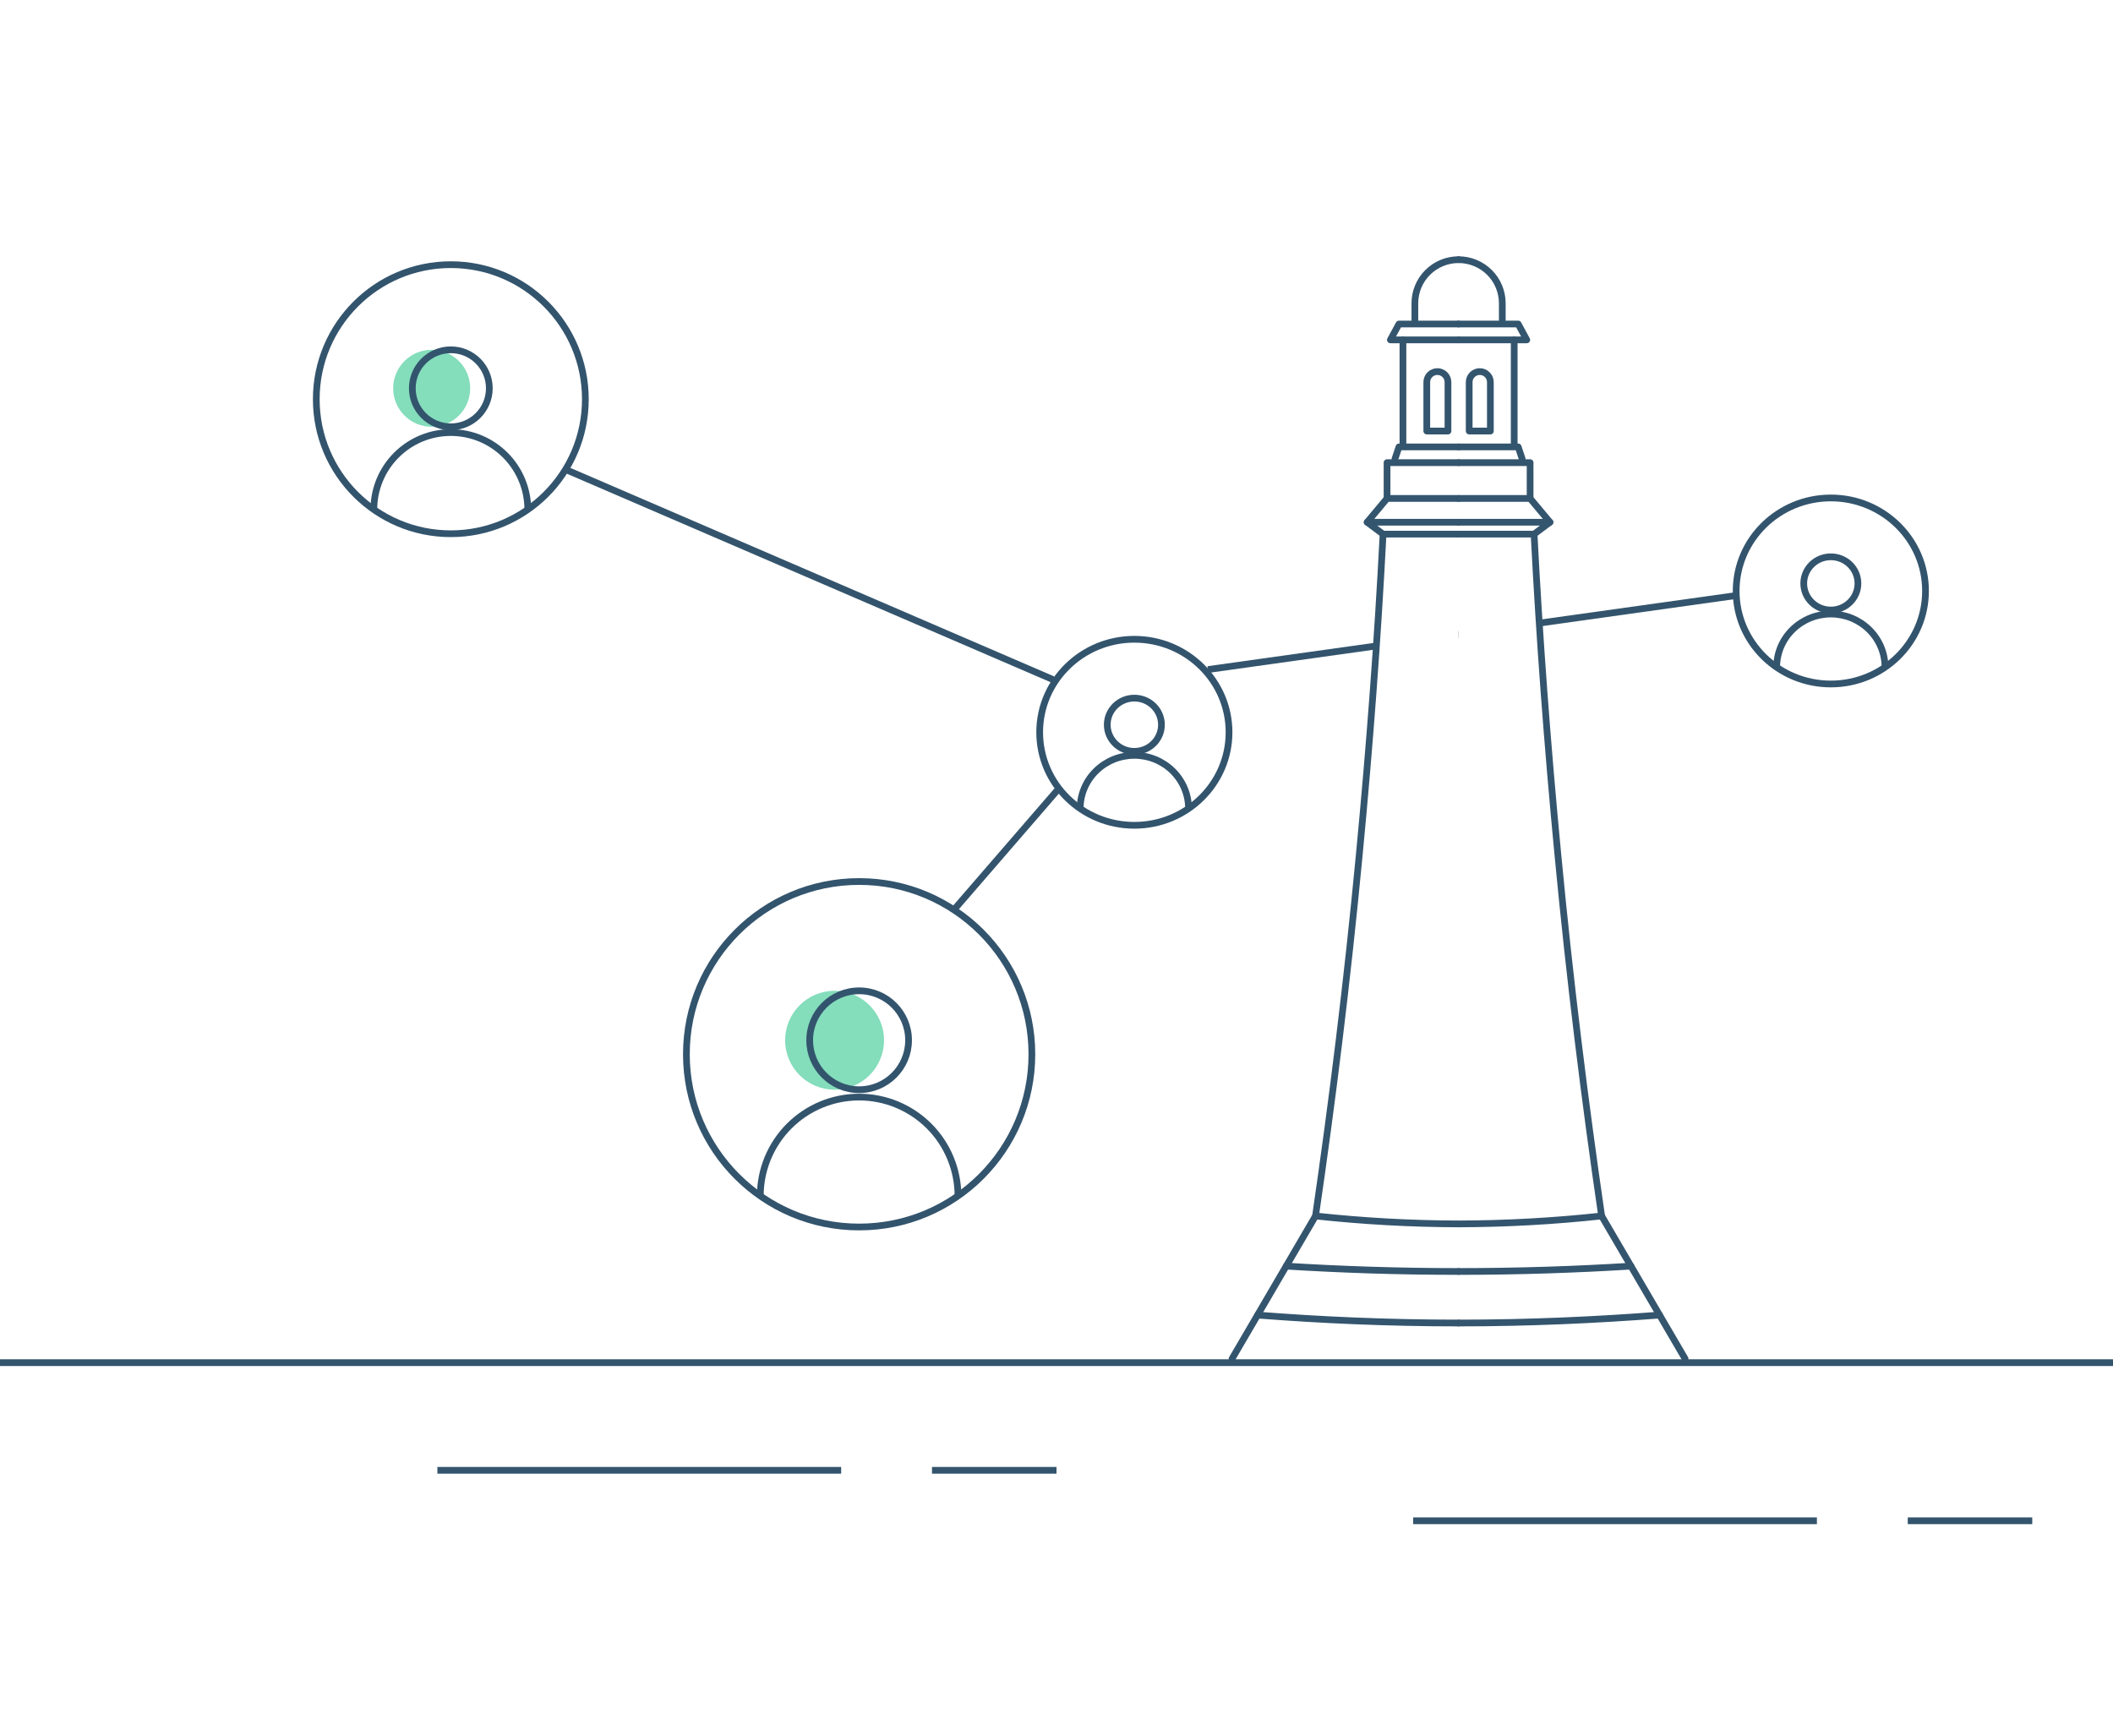 <svg width="628" height="516" viewBox="0 0 628 516" fill="none" xmlns="http://www.w3.org/2000/svg">
<rect x="0" y="0" width="628" height="516" fill="#808080" stroke="none"/>
<g clip-path="url(#clip0_1320_2643)">
<rect width="628" height="516" fill="white"/>
<path d="M359 199L516 177" stroke="#33546C" stroke-width="2"/>
<path d="M433.5 155.213H406.336L411.06 158.748" stroke="#34556E" stroke-width="2" stroke-linecap="round" stroke-linejoin="round"/>
<path d="M433.5 148.144H412.241L406.336 155.213" stroke="#34556E" stroke-width="2" stroke-linecap="round" stroke-linejoin="round"/>
<path d="M412.241 148.144V137.504H433.5" stroke="#34556E" stroke-width="2" stroke-linecap="round" stroke-linejoin="round"/>
<path d="M414.604 136.361L415.785 132.827H433.5" stroke="#34556E" stroke-width="2" stroke-linecap="round" stroke-linejoin="round"/>
<path d="M433.5 101.014H416.966V131.648" stroke="#34556E" stroke-width="2" stroke-linecap="round" stroke-linejoin="round"/>
<path d="M424.052 128.114V113.586C424.05 113.172 424.131 112.763 424.289 112.38C424.447 111.998 424.679 111.65 424.972 111.358C425.265 111.065 425.613 110.834 425.997 110.676C426.38 110.519 426.791 110.438 427.205 110.44C427.619 110.44 428.028 110.521 428.41 110.68C428.792 110.838 429.139 111.07 429.431 111.362C429.723 111.654 429.954 112.001 430.111 112.383C430.268 112.764 430.348 113.173 430.347 113.586V128.114H424.052Z" stroke="#34556E" stroke-width="2" stroke-linecap="round" stroke-linejoin="round"/>
<path d="M416.965 101.014H413.233L415.784 96.301H433.5" stroke="#34556E" stroke-width="2" stroke-linecap="round" stroke-linejoin="round"/>
<path d="M420.509 95.123V90.139C420.509 86.701 421.877 83.405 424.314 80.974C426.75 78.544 430.054 77.178 433.5 77.178" stroke="#34556E" stroke-width="2" stroke-linecap="round" stroke-linejoin="round"/>
<path d="M390.983 361.405L366.181 403.822" stroke="#34556E" stroke-width="2" stroke-linecap="round" stroke-linejoin="round"/>
<path d="M433.5 377.9C415.525 377.9 398.423 377.311 382.267 376.31" stroke="#34556E" stroke-width="2" stroke-linecap="round" stroke-linejoin="round"/>
<path d="M373.775 390.861C392.329 392.31 412.289 393.218 433.5 393.218" stroke="#34556E" stroke-width="2" stroke-linecap="round" stroke-linejoin="round"/>
<path d="M455.94 158.748L460.664 155.213H433.5" stroke="#34556E" stroke-width="2" stroke-linecap="round" stroke-linejoin="round"/>
<path d="M460.664 155.213L454.759 148.144H433.5" stroke="#34556E" stroke-width="2" stroke-linecap="round" stroke-linejoin="round"/>
<path d="M433.5 137.504H454.759V148.144" stroke="#34556E" stroke-width="2" stroke-linecap="round" stroke-linejoin="round"/>
<path d="M433.5 132.827H451.216L452.397 136.361" stroke="#34556E" stroke-width="2" stroke-linecap="round" stroke-linejoin="round"/>
<path d="M450.034 131.648V101.014H433.5" stroke="#34556E" stroke-width="2" stroke-linecap="round" stroke-linejoin="round"/>
<path d="M442.948 128.114V113.586C442.95 113.172 442.869 112.763 442.711 112.38C442.553 111.998 442.321 111.65 442.028 111.358C441.735 111.065 441.387 110.834 441.003 110.676C440.62 110.519 440.209 110.438 439.795 110.44C439.381 110.44 438.972 110.521 438.59 110.68C438.208 110.838 437.861 111.07 437.569 111.362C437.277 111.654 437.046 112.001 436.889 112.383C436.732 112.764 436.652 113.173 436.653 113.586V128.114H442.948Z" stroke="#34556E" stroke-width="2" stroke-linecap="round" stroke-linejoin="round"/>
<path d="M433.5 96.301H451.216L453.767 101.014H450.034" stroke="#34556E" stroke-width="2" stroke-linecap="round" stroke-linejoin="round"/>
<path d="M433.5 77.178C436.946 77.178 440.25 78.544 442.686 80.974C445.123 83.405 446.491 86.701 446.491 90.139V95.123" stroke="#34556E" stroke-width="2" stroke-linecap="round" stroke-linejoin="round"/>
<path d="M476.017 361.405L500.819 403.822" stroke="#34556E" stroke-width="2" stroke-linecap="round" stroke-linejoin="round"/>
<path d="M484.733 376.31C468.577 377.311 451.475 377.9 433.5 377.9" stroke="#34556E" stroke-width="2" stroke-linecap="round" stroke-linejoin="round"/>
<path d="M433.5 393.218C454.759 393.218 474.671 392.287 493.225 390.861" stroke="#34556E" stroke-width="2" stroke-linecap="round" stroke-linejoin="round"/>
<path d="M433.5 158.748H411.06C409.486 189.429 407.123 221.242 403.974 254.185C400.431 291.488 395.978 327.236 390.983 361.405C405.103 362.939 419.296 363.726 433.5 363.762" fill="white"/>
<path d="M433.5 158.748H411.06C409.486 189.429 407.123 221.242 403.974 254.185C400.431 291.488 395.978 327.236 390.983 361.405C405.103 362.939 419.296 363.726 433.5 363.762" stroke="#34556E" stroke-width="2" stroke-linecap="round" stroke-linejoin="round"/>
<path d="M433.5 363.762C447.704 363.726 461.896 362.939 476.017 361.405C471.021 327.236 466.569 291.488 463.026 254.185C459.876 221.273 457.514 189.461 455.94 158.748H433.5" fill="white"/>
<path d="M433.5 363.762C447.704 363.726 461.896 362.939 476.017 361.405C471.021 327.236 466.569 291.488 463.026 254.185C459.876 221.273 457.514 189.461 455.94 158.748H433.5" stroke="#34556E" stroke-width="2" stroke-linecap="round" stroke-linejoin="round"/>
<path d="M544.139 203.291C528.598 203.291 516 190.914 516 175.646C516 160.377 528.598 148 544.139 148C559.68 148 572.279 160.377 572.279 175.646C572.279 190.914 559.68 203.291 544.139 203.291Z" stroke="#33546D" stroke-width="2"/>
<path d="M544.139 181.316C539.691 181.316 536.086 177.774 536.086 173.404C536.086 169.034 539.691 165.491 544.139 165.491C548.587 165.491 552.193 169.034 552.193 173.404C552.193 177.774 548.587 181.316 544.139 181.316Z" stroke="#33546D" stroke-width="2"/>
<path d="M528.038 198.316C528.038 194.121 529.735 190.098 532.754 187.131C535.774 184.165 539.869 182.498 544.139 182.498C548.41 182.498 552.505 184.165 555.524 187.131C558.544 190.098 560.24 194.121 560.24 198.316" stroke="#33546D" stroke-width="2"/>
<rect x="-15" y="405" width="664" height="126" fill="white" stroke="#33546C" stroke-width="2"/>
<path d="M130 437H250" stroke="#33546C" stroke-width="2"/>
<path d="M277 437H314" stroke="#33546C" stroke-width="2"/>
<path d="M420 452H540" stroke="#33546C" stroke-width="2"/>
<path d="M567 452H604" stroke="#33546C" stroke-width="2"/>
<path d="M255.342 364.684C226.987 364.684 204 341.697 204 313.342C204 284.986 226.987 262 255.342 262C283.697 262 306.684 284.986 306.684 313.342C306.684 341.697 283.697 364.684 255.342 364.684Z" stroke="#33546D" stroke-width="2"/>
<path d="M248.044 323.873C239.928 323.873 233.349 317.294 233.349 309.179C233.349 301.063 239.928 294.484 248.044 294.484C256.159 294.484 262.738 301.063 262.738 309.179C262.738 317.294 256.159 323.873 248.044 323.873Z" fill="#84DDBB"/>
<path d="M255.342 323.873C247.226 323.873 240.647 317.294 240.647 309.178C240.647 301.063 247.226 294.484 255.342 294.484C263.457 294.484 270.036 301.063 270.036 309.178C270.036 317.294 263.457 323.873 255.342 323.873Z" stroke="#33546D" stroke-width="2"/>
<path d="M225.965 355.445C225.965 347.653 229.06 340.181 234.569 334.672C240.078 329.163 247.551 326.068 255.342 326.068C263.133 326.068 270.605 329.163 276.115 334.672C281.624 340.181 284.719 347.653 284.719 355.445" stroke="#33546D" stroke-width="2"/>
<path d="M133.987 158.638C111.903 158.638 94 140.735 94 118.651C94 96.566 111.903 78.663 133.987 78.663C156.072 78.663 173.975 96.566 173.975 118.651C173.975 140.735 156.072 158.638 133.987 158.638Z" stroke="#33546D" stroke-width="2"/>
<path d="M128.303 126.853C121.982 126.853 116.858 121.729 116.858 115.408C116.858 109.087 121.982 103.964 128.303 103.964C134.624 103.964 139.748 109.087 139.748 115.408C139.748 121.729 134.624 126.853 128.303 126.853Z" fill="#84DDBB"/>
<path d="M133.987 126.853C127.667 126.853 122.543 121.729 122.543 115.408C122.543 109.087 127.667 103.963 133.987 103.963C140.308 103.963 145.432 109.087 145.432 115.408C145.432 121.729 140.308 126.853 133.987 126.853Z" stroke="#33546D" stroke-width="2"/>
<path d="M111.107 151.442C111.107 145.374 113.518 139.554 117.809 135.264C122.1 130.973 127.919 128.562 133.987 128.562C140.056 128.562 145.875 130.973 150.166 135.264C154.457 139.554 156.868 145.374 156.868 151.442" stroke="#33546D" stroke-width="2"/>
<path d="M168 139.5L313 202" stroke="#33546C" stroke-width="2"/>
<path d="M337.139 245.291C321.598 245.291 309 232.914 309 217.646C309 202.377 321.598 190 337.139 190C352.68 190 365.279 202.377 365.279 217.646C365.279 232.914 352.68 245.291 337.139 245.291Z" stroke="#33546D" stroke-width="2"/>
<path d="M337.139 223.316C332.691 223.316 329.086 219.774 329.086 215.404C329.086 211.034 332.691 207.491 337.139 207.491C341.587 207.491 345.193 211.034 345.193 215.404C345.193 219.774 341.587 223.316 337.139 223.316Z" stroke="#33546D" stroke-width="2"/>
<path d="M321.038 240.316C321.038 236.121 322.735 232.098 325.754 229.131C328.774 226.165 332.869 224.498 337.139 224.498C341.41 224.498 345.505 226.165 348.524 229.131C351.544 232.098 353.24 236.121 353.24 240.316" stroke="#33546D" stroke-width="2"/>
<path d="M283 271L315 234" stroke="#33546C" stroke-width="2"/>
</g>
<defs>
<clipPath id="clip0_1320_2643">
<rect width="628" height="516" fill="white"/>
</clipPath>
</defs>
</svg>
